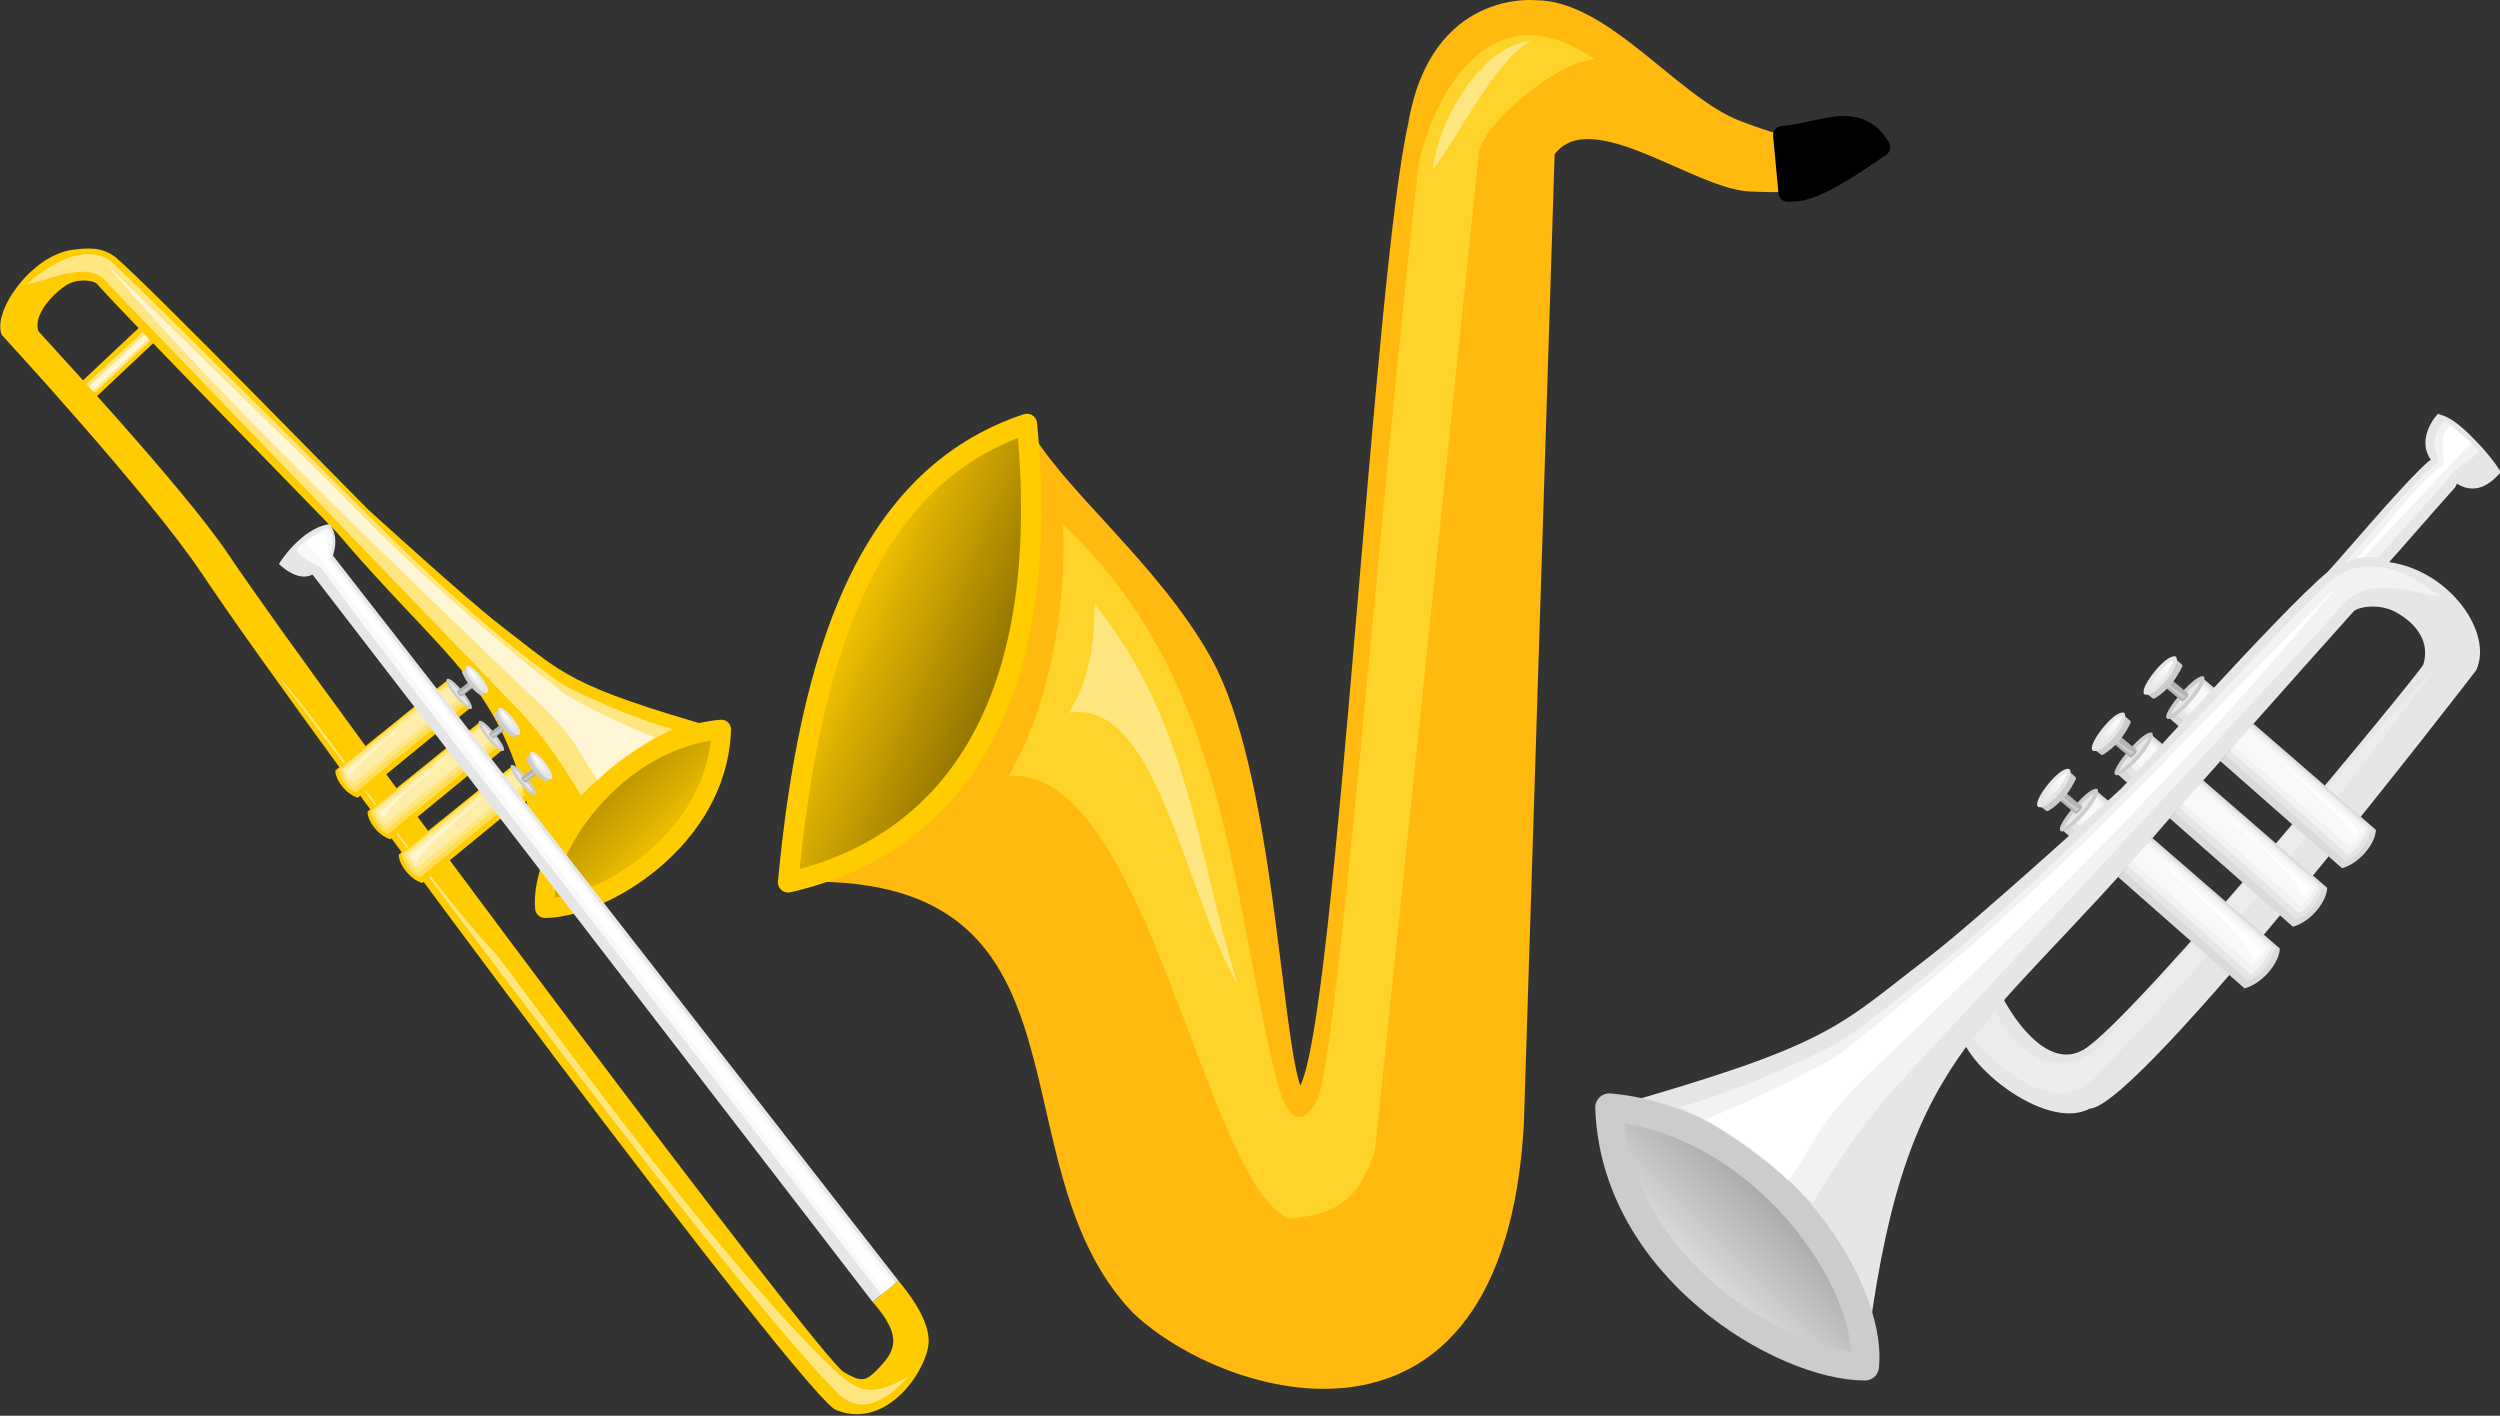 <?xml version="1.0" encoding="UTF-8" standalone="no"?>
<svg
   xmlns:svg="http://www.w3.org/2000/svg"
   xmlns="http://www.w3.org/2000/svg"
   xmlns:xlink="http://www.w3.org/1999/xlink"
   xmlns:sodipodi="http://sodipodi.sourceforge.net/DTD/sodipodi-0.dtd"
   xmlns:inkscape="http://www.inkscape.org/namespaces/inkscape"
   sodipodi:docname="Horns.svg"
   inkscape:version="1.1-dev (48d18c81, 2020-07-08)"
   id="svg6"
   version="1.1"
   viewBox="0 0 245.312 138.917"
   height="138.917mm"
   width="245.312mm">
  <rect x="0" y="0" width="245.312" height="138.917" fill="#333333" stroke="none"/>
  <defs
     id="defs2">
    <linearGradient
       id="linearGradient865"
       inkscape:collect="always">
      <stop
         id="stop861"
         offset="0"
         style="stop-color:#ffcc00;stop-opacity:1" />
      <stop
         id="stop863"
         offset="1"
         style="stop-color:#806600;stop-opacity:1" />
    </linearGradient>
    <linearGradient
       gradientUnits="userSpaceOnUse"
       y2="91.281"
       x2="119.352"
       y1="83.344"
       x1="99.92"
       id="linearGradient867"
       xlink:href="#linearGradient865"
       inkscape:collect="always" />
    <linearGradient
       gradientTransform="matrix(-1.087,0,0,1.24,252.107,-46.351)"
       gradientUnits="userSpaceOnUse"
       y2="87.595"
       x2="92.853"
       y1="87.595"
       x1="72.739"
       id="linearGradient917"
       xlink:href="#linearGradient915"
       inkscape:collect="always" />
    <linearGradient
       id="linearGradient915"
       inkscape:collect="always">
      <stop
         id="stop911"
         offset="0"
         style="stop-color:#ffcc00;stop-opacity:1" />
      <stop
         id="stop913"
         offset="1"
         style="stop-color:#aa8800;stop-opacity:1" />
    </linearGradient>
    <linearGradient
       gradientTransform="matrix(-0.869,-0.03,-0.041,1.175,278.895,-7.33)"
       gradientUnits="userSpaceOnUse"
       y2="66.556"
       x2="155.067"
       y1="67.69"
       x1="149.988"
       id="linearGradient1025"
       xlink:href="#linearGradient1023"
       inkscape:collect="always" />
    <linearGradient
       id="linearGradient1023"
       inkscape:collect="always">
      <stop
         id="stop1019"
         offset="0"
         style="stop-color:#e6e6e6;stop-opacity:1;" />
      <stop
         id="stop1021"
         offset="1"
         style="stop-color:#ffffff;stop-opacity:1" />
    </linearGradient>
    <linearGradient
       y2="66.556"
       x2="155.067"
       y1="67.69"
       x1="149.988"
       gradientTransform="matrix(-0.869,-0.03,-0.041,1.175,269.254,-8.859)"
       gradientUnits="userSpaceOnUse"
       id="linearGradient1061"
       xlink:href="#linearGradient1023"
       inkscape:collect="always" />
    <linearGradient
       y2="66.556"
       x2="155.067"
       y1="67.69"
       x1="149.988"
       gradientTransform="matrix(-0.869,-0.03,-0.041,1.175,259.871,-10.118)"
       gradientUnits="userSpaceOnUse"
       id="linearGradient1081"
       xlink:href="#linearGradient1023"
       inkscape:collect="always" />
    <linearGradient
       inkscape:collect="always"
       id="linearGradient915-0">
      <stop
         style="stop-color:#ececec;stop-opacity:1"
         offset="0"
         id="stop911-8" />
      <stop
         style="stop-color:#999999;stop-opacity:1"
         offset="1"
         id="stop913-4" />
    </linearGradient>
    <linearGradient
       inkscape:collect="always"
       xlink:href="#linearGradient915-0"
       id="linearGradient917-0"
       x1="72.739"
       y1="87.595"
       x2="92.853"
       y2="87.595"
       gradientUnits="userSpaceOnUse"
       gradientTransform="matrix(1.087,0,0,1.24,-4.597,-30.854)" />
    <linearGradient
       inkscape:collect="always"
       xlink:href="#linearGradient1023"
       id="linearGradient1025-4"
       x1="149.988"
       y1="67.69"
       x2="155.067"
       y2="66.556"
       gradientUnits="userSpaceOnUse"
       gradientTransform="matrix(0.87,0,0,1.176,19.764,-12.917)" />
    <linearGradient
       inkscape:collect="always"
       xlink:href="#linearGradient1023"
       id="linearGradient1061-6"
       gradientUnits="userSpaceOnUse"
       gradientTransform="matrix(0.87,0,0,1.176,29.453,-13.05)"
       x1="149.988"
       y1="67.69"
       x2="155.067"
       y2="66.556" />
    <linearGradient
       inkscape:collect="always"
       xlink:href="#linearGradient1023"
       id="linearGradient1081-4"
       gradientUnits="userSpaceOnUse"
       gradientTransform="matrix(0.87,0,0,1.176,38.874,-13.451)"
       x1="149.988"
       y1="67.69"
       x2="155.067"
       y2="66.556" />
  </defs>
  <sodipodi:namedview
     inkscape:window-maximized="0"
     inkscape:window-y="23"
     inkscape:window-x="144"
     inkscape:window-height="786"
     inkscape:window-width="1252"
     showgrid="false"
     inkscape:current-layer="layer1"
     inkscape:document-units="mm"
     inkscape:cy="238.396"
     inkscape:cx="440.42651"
     inkscape:zoom="0.49497475"
     inkscape:pageshadow="2"
     inkscape:pageopacity="0.0"
     borderopacity="1.0"
     bordercolor="#666666"
     pagecolor="#ffffff"
     id="base" />
  <g
     transform="translate(-17.163,-27.192)"
     id="layer1"
     inkscape:groupmode="layer"
     inkscape:label="Layer 1">
    <g
       transform="matrix(0.562,-0.562,0.562,0.562,95.964,153.103)"
       id="g1132">
      <path
         style="fill:#dadada;fill-opacity:1;stroke:none;stroke-width:0.265px;stroke-linecap:butt;stroke-linejoin:miter;stroke-opacity:1"
         d="m 149.484,70.272 0.46,7.046 c 2.259,1.25 5.489,0.66 6.556,-0.42 l -0.614,-7.021 c -1.537,0.424 -2.916,1.321 -6.402,0.395 z"
         id="path992-3"
         sodipodi:nodetypes="ccccc" />
      <path
         sodipodi:nodetypes="ccccc"
         id="path994-8"
         d="m 150.447,70.506 c 0.424,6.588 0.105,-0.215 0.433,6.379 1.728,1.022 3.774,0.377 5.358,-0.461 -0.54,-6.772 -0.111,0.248 -0.639,-6.464 -1.906,0.7 -3.127,0.897 -5.152,0.547 z"
         style="fill:#e6e6e6;fill-opacity:1;stroke:none;stroke-width:0.265px;stroke-linecap:butt;stroke-linejoin:miter;stroke-opacity:1" />
      <path
         sodipodi:nodetypes="ccccc"
         id="path996-4"
         d="m 151.293,70.643 c 0.488,6.718 0.042,-0.789 0.396,5.938 1.295,0.467 2.939,0.105 4.254,-0.577 -0.817,-7.692 -0.097,0.822 -0.605,-5.966 -1.943,0.729 -2.754,0.64 -4.044,0.606 z"
         style="fill:#f2f2f2;stroke:none;stroke-width:0.265px;stroke-linecap:butt;stroke-linejoin:miter;stroke-opacity:1" />
      <path
         sodipodi:nodetypes="ccccc"
         id="path998-0"
         d="m 152.101,70.666 0.383,5.358 c 0.862,0.363 1.901,0.147 3.03,-0.365 l -0.52,-5.5 c -0.779,0.242 -1.414,0.541 -2.894,0.507 z"
         style="fill:#f9f9f9;stroke:none;stroke-width:0.265px;stroke-linecap:butt;stroke-linejoin:miter;stroke-opacity:1" />
      <path
         sodipodi:nodetypes="ccccc"
         id="path1043-0"
         d="m 159.172,70.138 0.46,7.046 c 2.259,1.25 5.489,0.66 6.556,-0.42 l -0.614,-7.021 c -1.537,0.424 -2.916,1.321 -6.402,0.395 z"
         style="fill:#dadada;fill-opacity:1;stroke:none;stroke-width:0.265px;stroke-linecap:butt;stroke-linejoin:miter;stroke-opacity:1" />
      <path
         style="fill:#e6e6e6;fill-opacity:1;stroke:none;stroke-width:0.265px;stroke-linecap:butt;stroke-linejoin:miter;stroke-opacity:1"
         d="m 160.135,70.373 c 0.424,6.588 0.105,-0.215 0.433,6.379 1.728,1.022 3.774,0.377 5.358,-0.461 -0.54,-6.772 -0.111,0.248 -0.639,-6.464 -1.906,0.7 -3.127,0.897 -5.152,0.547 z"
         id="path1045-9"
         sodipodi:nodetypes="ccccc" />
      <path
         style="fill:#f2f2f2;stroke:none;stroke-width:0.265px;stroke-linecap:butt;stroke-linejoin:miter;stroke-opacity:1"
         d="m 160.982,70.509 c 0.488,6.718 0.042,-0.789 0.396,5.938 1.295,0.467 2.939,0.105 4.254,-0.577 -0.817,-7.692 -0.097,0.822 -0.605,-5.966 -1.943,0.729 -2.754,0.64 -4.044,0.606 z"
         id="path1047-3"
         sodipodi:nodetypes="ccccc" />
      <path
         style="fill:#f9f9f9;stroke:none;stroke-width:0.265px;stroke-linecap:butt;stroke-linejoin:miter;stroke-opacity:1"
         d="m 161.789,70.532 0.383,5.358 c 0.862,0.363 1.901,0.147 3.03,-0.365 l -0.52,-5.5 c -0.779,0.242 -1.414,0.541 -2.894,0.507 z"
         id="path1049-7"
         sodipodi:nodetypes="ccccc" />
      <path
         style="fill:#dadada;fill-opacity:1;stroke:none;stroke-width:0.265px;stroke-linecap:butt;stroke-linejoin:miter;stroke-opacity:1"
         d="m 168.593,69.738 0.46,7.046 c 2.259,1.25 5.489,0.66 6.556,-0.42 l -0.614,-7.021 c -1.537,0.424 -2.916,1.321 -6.402,0.395 z"
         id="path1063-5"
         sodipodi:nodetypes="ccccc" />
      <path
         sodipodi:nodetypes="ccccc"
         id="path1065-7"
         d="m 169.556,69.972 c 0.424,6.588 0.105,-0.215 0.433,6.379 1.728,1.022 3.774,0.377 5.358,-0.461 -0.54,-6.772 -0.111,0.248 -0.639,-6.464 -1.906,0.7 -3.127,0.897 -5.152,0.547 z"
         style="fill:#e6e6e6;fill-opacity:1;stroke:none;stroke-width:0.265px;stroke-linecap:butt;stroke-linejoin:miter;stroke-opacity:1" />
      <path
         sodipodi:nodetypes="ccccc"
         id="path1067-2"
         d="m 170.403,70.108 c 0.488,6.718 0.042,-0.789 0.396,5.938 1.295,0.467 2.939,0.105 4.254,-0.577 -0.817,-7.692 -0.097,0.822 -0.605,-5.966 -1.943,0.729 -2.754,0.64 -4.044,0.606 z"
         style="fill:#f2f2f2;stroke:none;stroke-width:0.265px;stroke-linecap:butt;stroke-linejoin:miter;stroke-opacity:1" />
      <path
         sodipodi:nodetypes="ccccc"
         id="path1069-9"
         d="m 171.211,70.132 0.383,5.358 c 0.862,0.363 1.901,0.147 3.03,-0.365 l -0.52,-5.5 c -0.779,0.242 -1.414,0.541 -2.894,0.507 z"
         style="fill:#f9f9f9;stroke:none;stroke-width:0.265px;stroke-linecap:butt;stroke-linejoin:miter;stroke-opacity:1" />
      <path
         style="fill:#e6e6e6;stroke:none;stroke-width:0.291px;stroke-linecap:butt;stroke-linejoin:miter;stroke-opacity:1"
         d="m 85.727,55.049 c 25.078,13.977 26.914,12.874 40.792,14.73 7.625,1.02 31.713,2.118 31.713,2.118 1.336,0.054 29.28,-1.567 36.785,-0.907 1.05,0.092 14.247,-1.136 18.651,-0.831 0.118,0.008 0.313,0.129 0.33,0.028 0.568,-3.23 4.687,-3.448 4.683,-3.313 -0.015,0.436 0.881,0.766 0.89,4.835 0.009,3.866 -0.566,5.709 -0.566,5.709 -1.004,0.025 -4.099,0.305 -4.826,-2.823 -0.552,0.16 -0.46,0.155 -0.552,0.16 -3.429,0.176 -11.152,0.724 -12.214,0.762 4.512,6.004 2.965,15.285 -1.851,17.041 0,0 -67.485,8.844 -72.006,4.525 -5.967,-1.772 -7.497,-16.032 -3.901,-18.849 2.764,-2.165 9.24,-1.161 6.86,-0.481 -0.499,0.143 -4.627,11.942 1.593,13.632 6.91,1.877 62.622,-3.56 63.334,-3.94 3.095,-1.65 2.768,-5.036 2.153,-7.074 -0.643,-2.131 -2.81,-3.694 -3.6,-3.652 -9.845,0.531 -33.801,1.963 -35.049,2.063 -35.69,2.858 -42.203,-3.521 -73.514,21.183 z"
         id="path919-7"
         sodipodi:nodetypes="csssssssccscccssssssscc" />
      <path
         style="fill:url(#linearGradient917-0);fill-opacity:1;stroke:#cccccc;stroke-width:3.483;stroke-linecap:round;stroke-linejoin:round;stroke-miterlimit:4;stroke-dasharray:none;stroke-opacity:1"
         d="m 85.727,55.049 c 12.334,14.775 7.671,38.395 -0.293,44.914 -7.209,-7.23 -13.185,-30.531 0.293,-44.914 z"
         id="path909-5"
         sodipodi:nodetypes="ccc" />
      <path
         style="fill:#ececec;stroke:none;stroke-width:0.265px;stroke-linecap:butt;stroke-linejoin:miter;stroke-opacity:1"
         d="m 123.361,80.847 4.477,-0.535 c -0.851,2.308 -0.964,4.254 -0.764,5.932 0.553,4.618 3.815,6.247 6.881,6.184 18.56,-0.386 59.64,-4.499 62.5,-3.417 -1.682,-0.495 -30.882,5.368 -66.027,5.82 -6.145,0.079 -7.353,-8.207 -7.068,-13.984 z"
         id="path921-6"
         sodipodi:nodetypes="ccsscsc" />
      <path
         sodipodi:nodetypes="ccc"
         id="path1051-5"
         d="m 159.172,70.138 c 0.576,0.782 5.713,0.535 6.402,-0.395 -0.858,-0.711 -5.916,-0.227 -6.402,0.395 z"
         style="fill:#e6e6e6;stroke:#cccccc;stroke-width:0.465;stroke-linecap:round;stroke-linejoin:round;stroke-miterlimit:4;stroke-dasharray:none;stroke-opacity:1" />
      <path
         style="fill:#e6e6e6;stroke:#cccccc;stroke-width:0.465;stroke-linecap:round;stroke-linejoin:round;stroke-miterlimit:4;stroke-dasharray:none;stroke-opacity:1"
         d="m 168.593,69.738 c 0.576,0.782 5.713,0.535 6.402,-0.395 -0.858,-0.711 -5.916,-0.227 -6.402,0.395 z"
         id="path1071-3"
         sodipodi:nodetypes="ccc" />
      <path
         style="fill:#f2f2f2;stroke:none;stroke-width:0.265px;stroke-linecap:butt;stroke-linejoin:miter;stroke-opacity:1"
         d="m 91.89,61.135 c 5.706,3.385 17.608,7.98 20.58,8.472 15.182,2.5 30.764,3.01 46.414,3.014 11.799,0.003 24.533,-0.909 36.267,-0.56 7.383,1.293 7.656,10.857 7.656,10.857 -2.872,-4.154 -4.855,-8.611 -10.424,-7.617 l -79.646,2.94 c -5.88,0.292 -11.76,1.376 -17.64,2.927 0.102,-6.627 -1.041,-14.161 -3.207,-20.032 z"
         id="path923-0"
         sodipodi:nodetypes="ccscccccc" />
      <path
         sodipodi:nodetypes="ccccc"
         id="path1053-4"
         d="m 161.454,66.636 0.299,3.39 c 0.427,0.119 0.842,0.151 1.216,-0.1 l -0.299,-3.45 z"
         style="fill:#b3b3b3;stroke:none;stroke-width:0.316px;stroke-linecap:butt;stroke-linejoin:miter;stroke-opacity:1" />
      <path
         style="fill:#b3b3b3;stroke:none;stroke-width:0.316px;stroke-linecap:butt;stroke-linejoin:miter;stroke-opacity:1"
         d="m 170.875,66.235 0.299,3.39 c 0.427,0.119 0.842,0.151 1.216,-0.1 l -0.299,-3.45 z"
         id="path1073-8"
         sodipodi:nodetypes="ccccc" />
      <path
         style="fill:#ffffff;stroke:none;stroke-width:0.265px;stroke-linecap:butt;stroke-linejoin:miter;stroke-opacity:1"
         d="m 93.093,64.476 c 5.645,2.462 15.89,5.946 17.971,6.068 18.344,2.136 35.209,3.234 54.657,2.774 l 29.383,-0.264 c -29.602,2.726 -55.773,2.335 -84.104,1.713 -8.943,-0.111 -10.696,1.513 -16.036,2.272 0.043,-4.261 -0.788,-8.426 -1.871,-12.562 z"
         id="path925-5"
         sodipodi:nodetypes="ccccccc" />
      <path
         style="fill:#f2f2f2;stroke:none;stroke-width:0.265px;stroke-linecap:butt;stroke-linejoin:miter;stroke-opacity:1"
         d="m 197.395,71.693 c 1.108,0.303 2.652,1.289 3.408,2.472 4.589,-0.387 9.275,-0.389 13.836,-0.888 1.438,-0.158 2.864,0.638 4.271,0.354 0.205,-1.47 -0.08,-3.942 -0.2,-5.412 0,0 -2.554,-1.042 -4.209,2.873 -3.805,-0.643 -11.403,0.401 -17.105,0.601 z"
         id="path927"
         sodipodi:nodetypes="ccscccc" />
      <path
         style="fill:#ffffff;stroke:none;stroke-width:0.265px;stroke-linecap:butt;stroke-linejoin:miter;stroke-opacity:1"
         d="m 198.965,72.361 c 5.224,-0.179 11.396,-1.317 15.635,-0.601 1.305,-1.127 2.322,-3.219 4.109,-2.74 l 0.301,3.241 -19.411,0.586 z"
         id="path929"
         sodipodi:nodetypes="cccccc" />
      <path
         sodipodi:nodetypes="ccccc"
         id="path933-5"
         d="m 150.254,79.326 1.325,20.787 c 2.259,1.25 5.489,0.66 6.556,-0.42 l -1.48,-20.762 z"
         style="fill:#dadada;fill-opacity:1;stroke:none;stroke-width:0.265px;stroke-linecap:butt;stroke-linejoin:miter;stroke-opacity:1" />
      <path
         style="fill:#e6e6e6;fill-opacity:1;stroke:none;stroke-width:0.265px;stroke-linecap:butt;stroke-linejoin:miter;stroke-opacity:1"
         d="m 151.246,79.264 c 0.424,6.588 0.941,13.822 1.268,20.416 1.728,1.022 3.774,0.377 5.358,-0.461 -0.54,-6.772 -0.93,-13.555 -1.458,-20.267 z"
         id="path935-5"
         sodipodi:nodetypes="ccccc" />
      <path
         style="fill:#f2f2f2;stroke:none;stroke-width:0.265px;stroke-linecap:butt;stroke-linejoin:miter;stroke-opacity:1"
         d="m 152.084,79.208 0.864,13.01 0.376,7.157 c 1.295,0.467 2.939,0.105 4.254,-0.577 -0.51,-8.826 -0.908,-13.023 -1.416,-19.811 z"
         id="path937-4"
         sodipodi:nodetypes="cccccc" />
      <path
         style="fill:#f9f9f9;stroke:none;stroke-width:0.265px;stroke-linecap:butt;stroke-linejoin:miter;stroke-opacity:1"
         d="m 152.85,79.156 1.308,19.665 c 0.862,0.363 1.901,0.147 3.03,-0.365 l -1.427,-19.449 z"
         id="path939-2"
         sodipodi:nodetypes="ccccc" />
      <path
         style="fill:#dadada;fill-opacity:1;stroke:none;stroke-width:0.258px;stroke-linecap:butt;stroke-linejoin:miter;stroke-opacity:1"
         d="m 159.892,78.709 1.29,20.239 c 2.199,1.217 5.344,0.642 6.384,-0.409 L 166.125,78.325 Z"
         id="path954-1"
         sodipodi:nodetypes="ccccc" />
      <path
         sodipodi:nodetypes="ccccc"
         id="path956-9"
         d="m 160.858,78.649 c 0.412,6.414 0.916,13.458 1.235,19.877 1.682,0.995 3.674,0.367 5.217,-0.449 -0.526,-6.593 -0.905,-13.198 -1.42,-19.733 z"
         style="fill:#e6e6e6;fill-opacity:1;stroke:none;stroke-width:0.258px;stroke-linecap:butt;stroke-linejoin:miter;stroke-opacity:1" />
      <path
         sodipodi:nodetypes="cccccc"
         id="path958-2"
         d="m 161.674,78.595 0.841,12.667 0.366,6.968 c 1.261,0.455 2.861,0.102 4.141,-0.562 -0.497,-8.594 -0.884,-12.68 -1.379,-19.289 z"
         style="fill:#f2f2f2;stroke:none;stroke-width:0.258px;stroke-linecap:butt;stroke-linejoin:miter;stroke-opacity:1" />
      <path
         sodipodi:nodetypes="ccccc"
         id="path960-4"
         d="m 162.42,78.544 1.273,19.147 c 0.84,0.353 1.851,0.144 2.95,-0.355 l -1.39,-18.936 z"
         style="fill:#f9f9f9;stroke:none;stroke-width:0.258px;stroke-linecap:butt;stroke-linejoin:miter;stroke-opacity:1" />
      <path
         sodipodi:nodetypes="ccccc"
         id="path964-5"
         d="m 169.302,78.138 1.275,19.99 c 2.172,1.202 5.278,0.634 6.305,-0.404 l -1.423,-19.966 z"
         style="fill:#dadada;fill-opacity:1;stroke:none;stroke-width:0.254px;stroke-linecap:butt;stroke-linejoin:miter;stroke-opacity:1" />
      <path
         style="fill:#e6e6e6;fill-opacity:1;stroke:none;stroke-width:0.254px;stroke-linecap:butt;stroke-linejoin:miter;stroke-opacity:1"
         d="m 170.257,78.079 c 0.407,6.335 0.905,13.292 1.22,19.633 1.662,0.983 3.629,0.362 5.153,-0.444 -0.52,-6.512 -0.894,-13.035 -1.402,-19.49 z"
         id="path966-8"
         sodipodi:nodetypes="ccccc" />
      <path
         style="fill:#f2f2f2;stroke:none;stroke-width:0.254px;stroke-linecap:butt;stroke-linejoin:miter;stroke-opacity:1"
         d="m 171.063,78.025 0.83,12.511 0.362,6.883 c 1.245,0.449 2.826,0.101 4.09,-0.555 -0.49,-8.488 -0.873,-12.524 -1.362,-19.051 z"
         id="path968-6"
         sodipodi:nodetypes="cccccc" />
      <path
         style="fill:#f9f9f9;stroke:none;stroke-width:0.254px;stroke-linecap:butt;stroke-linejoin:miter;stroke-opacity:1"
         d="m 171.799,77.975 1.257,18.911 c 0.829,0.349 1.828,0.142 2.914,-0.351 l -1.373,-18.703 z"
         id="path970-2"
         sodipodi:nodetypes="ccccc" />
      <path
         style="fill:#ffffff;stroke:none;stroke-width:0.265px;stroke-linecap:butt;stroke-linejoin:miter;stroke-opacity:1"
         d="m 154.892,98.464 c 0.803,0.11 1.386,0.032 1.748,-0.236 l -1.299,-18.568 c -0.15,6.268 1.11,15.589 -0.449,18.804 z"
         id="path986-5"
         sodipodi:nodetypes="cccc" />
      <path
         sodipodi:nodetypes="cccc"
         id="path988-1"
         d="m 164.672,97.189 c 0.803,0.11 1.032,0.079 1.394,-0.189 l -1.063,-16.088 c -0.15,6.268 1.228,13.062 -0.331,16.277 z"
         style="fill:#ffffff;stroke:none;stroke-width:0.265px;stroke-linecap:butt;stroke-linejoin:miter;stroke-opacity:1" />
      <path
         style="fill:#ffffff;stroke:none;stroke-width:0.265px;stroke-linecap:butt;stroke-linejoin:miter;stroke-opacity:1"
         d="m 174.475,96.433 c 0.945,-0.283 0.583,-0.016 0.945,-0.283 l -0.78,-12.308 c -0.15,6.268 0.567,9.211 -0.165,12.591 z"
         id="path990-3"
         sodipodi:nodetypes="cccc" />
      <path
         style="fill:#e6e6e6;stroke:#cccccc;stroke-width:0.465;stroke-linecap:round;stroke-linejoin:round;stroke-miterlimit:4;stroke-dasharray:none;stroke-opacity:1"
         d="m 149.484,70.272 c 0.576,0.782 5.713,0.535 6.402,-0.395 -0.858,-0.711 -5.916,-0.227 -6.402,0.395 z"
         id="path1015-9"
         sodipodi:nodetypes="ccc" />
      <path
         style="fill:#b3b3b3;stroke:none;stroke-width:0.316px;stroke-linecap:butt;stroke-linejoin:miter;stroke-opacity:1"
         d="m 151.766,66.769 0.299,3.39 c 0.427,0.119 0.842,0.151 1.216,-0.1 l -0.299,-3.45 z"
         id="path1029-7"
         sodipodi:nodetypes="ccccc" />
      <path
         style="fill:#cccccc;stroke:none;stroke-width:0.287px;stroke-linecap:butt;stroke-linejoin:miter;stroke-opacity:1"
         d="m 149.628,66.182 0.127,1.09 c 0.033,0.203 0.267,0.233 0.267,0.233 1.773,0.392 3.342,0.194 5.06,-0.377 0.214,-0.063 0.183,-0.325 0.183,-0.325 l -0.071,-1.085 c -1.574,0.907 -3.482,0.92 -5.567,0.464 z"
         id="path1027-3"
         sodipodi:nodetypes="cccccccc" />
      <path
         sodipodi:nodetypes="ccc"
         id="path1017-7"
         d="m 149.628,66.182 c 0.501,0.92 4.968,0.629 5.567,-0.464 -0.746,-0.836 -5.144,-0.267 -5.567,0.464 z"
         style="fill:url(#linearGradient1025-4);fill-opacity:1;stroke:#e6e6e6;stroke-width:0.47;stroke-linecap:round;stroke-linejoin:round;stroke-miterlimit:4;stroke-dasharray:none;stroke-opacity:1" />
      <path
         style="fill:#cccccc;stroke:none;stroke-width:0.316px;stroke-linecap:butt;stroke-linejoin:miter;stroke-opacity:1"
         d="m 152.125,67.188 0.218,2.755 c 0.181,0.024 0.376,0.122 0.522,-0.028 -0.155,-0.313 -0.39,-1.223 -0.451,-2.735 z"
         id="path1031-5"
         sodipodi:nodetypes="ccccc" />
      <path
         sodipodi:nodetypes="cccccccc"
         id="path1055-0"
         d="m 159.316,66.049 0.127,1.09 c 0.033,0.203 0.267,0.233 0.267,0.233 1.773,0.392 3.342,0.194 5.06,-0.377 0.214,-0.063 0.183,-0.325 0.183,-0.325 l -0.071,-1.085 c -1.574,0.907 -3.482,0.92 -5.567,0.464 z"
         style="fill:#cccccc;stroke:none;stroke-width:0.287px;stroke-linecap:butt;stroke-linejoin:miter;stroke-opacity:1" />
      <path
         style="fill:url(#linearGradient1061-6);fill-opacity:1;stroke:#e6e6e6;stroke-width:0.47;stroke-linecap:round;stroke-linejoin:round;stroke-miterlimit:4;stroke-dasharray:none;stroke-opacity:1"
         d="m 159.316,66.049 c 0.501,0.92 4.968,0.629 5.567,-0.464 -0.746,-0.836 -5.144,-0.267 -5.567,0.464 z"
         id="path1057-2"
         sodipodi:nodetypes="ccc" />
      <path
         sodipodi:nodetypes="ccccc"
         id="path1059-1"
         d="m 161.813,67.054 0.218,2.755 c 0.181,0.024 0.376,0.122 0.522,-0.028 -0.155,-0.313 -0.39,-1.223 -0.451,-2.735 z"
         style="fill:#cccccc;stroke:none;stroke-width:0.316px;stroke-linecap:butt;stroke-linejoin:miter;stroke-opacity:1" />
      <path
         style="fill:#cccccc;stroke:none;stroke-width:0.287px;stroke-linecap:butt;stroke-linejoin:miter;stroke-opacity:1"
         d="m 168.738,65.648 0.127,1.09 c 0.033,0.203 0.267,0.233 0.267,0.233 1.773,0.392 3.342,0.194 5.06,-0.377 0.214,-0.063 0.183,-0.325 0.183,-0.325 l -0.071,-1.085 c -1.574,0.907 -3.482,0.92 -5.567,0.464 z"
         id="path1075-8"
         sodipodi:nodetypes="cccccccc" />
      <path
         sodipodi:nodetypes="ccc"
         id="path1077-7"
         d="m 168.738,65.648 c 0.501,0.92 4.968,0.629 5.567,-0.464 -0.746,-0.836 -5.144,-0.267 -5.567,0.464 z"
         style="fill:url(#linearGradient1081-4);fill-opacity:1;stroke:#e6e6e6;stroke-width:0.47;stroke-linecap:round;stroke-linejoin:round;stroke-miterlimit:4;stroke-dasharray:none;stroke-opacity:1" />
      <path
         style="fill:#cccccc;stroke:none;stroke-width:0.316px;stroke-linecap:butt;stroke-linejoin:miter;stroke-opacity:1"
         d="m 171.234,66.653 0.218,2.755 c 0.181,0.024 0.376,0.122 0.522,-0.028 -0.155,-0.313 -0.39,-1.223 -0.451,-2.735 z"
         id="path1079-1"
         sodipodi:nodetypes="ccccc" />
    </g>
    <g
       id="g1338"
       transform="matrix(0.388,0.388,-0.388,0.388,40.516,20.651)">
      <path
         style="fill:#ffcc00;fill-opacity:1;stroke:none;stroke-width:0.284px;stroke-linecap:butt;stroke-linejoin:miter;stroke-opacity:1"
         d="m 37.355,62.028 -0.435,14.231 3.766,0.142 0.435,-14.373 z"
         id="path1277" />
      <path
         style="fill:#ffe680;stroke:none;stroke-width:0.302px;stroke-linecap:butt;stroke-linejoin:miter;stroke-opacity:1"
         d="M 38.377,62.094 37.812,76.226 39.981,76.319 40.433,62.131 Z"
         id="path1281"
         sodipodi:nodetypes="ccccc" />
      <path
         style="fill:#fff6d5;stroke:none;stroke-width:0.302px;stroke-linecap:butt;stroke-linejoin:miter;stroke-opacity:1"
         d="m 38.959,62.127 -0.521,14.132 1.042,0.033 0.499,-14.182 z"
         id="path1283" />
      <path
         style="fill:#ffcc00;fill-opacity:1;stroke:none;stroke-width:0.265px;stroke-linecap:butt;stroke-linejoin:miter;stroke-opacity:1"
         d="m 146.352,71.281 -0.706,7.026 c -2.301,1.171 -5.509,0.468 -6.538,-0.649 l 0.859,-6.995 c 1.521,0.478 2.868,1.422 6.384,0.618 z"
         id="path992"
         sodipodi:nodetypes="ccccc" />
      <path
         sodipodi:nodetypes="ccccc"
         id="path994"
         d="m 145.381,71.482 c -0.653,6.569 -0.098,-0.219 -0.655,6.36 -1.763,0.961 -3.785,0.245 -5.339,-0.648 0.776,-6.749 0.102,0.252 0.864,-6.437 1.881,0.766 3.094,1.005 5.129,0.726 z"
         style="fill:#ffdd55;fill-opacity:1;stroke:none;stroke-width:0.265px;stroke-linecap:butt;stroke-linejoin:miter;stroke-opacity:1" />
      <path
         sodipodi:nodetypes="ccccc"
         id="path996"
         d="m 144.531,71.588 c -0.722,6.697 -0.015,-0.79 -0.603,5.92 -1.31,0.422 -2.94,0.002 -4.231,-0.725 1.085,-7.659 0.068,0.825 0.813,-5.941 1.917,0.796 2.73,0.736 4.02,0.746 z"
         style="fill:#ffe680;stroke:none;stroke-width:0.265px;stroke-linecap:butt;stroke-linejoin:miter;stroke-opacity:1" />
      <path
         sodipodi:nodetypes="ccccc"
         id="path998"
         d="m 143.723,71.584 -0.57,5.341 c -0.875,0.333 -1.905,0.081 -3.016,-0.47 l 0.711,-5.479 c 0.77,0.269 1.395,0.59 2.874,0.608 z"
         style="fill:#ffeeaa;stroke:none;stroke-width:0.265px;stroke-linecap:butt;stroke-linejoin:miter;stroke-opacity:1" />
      <path
         sodipodi:nodetypes="ccccc"
         id="path1043"
         d="m 136.711,69.752 -0.706,7.026 c -2.301,1.171 -5.509,0.468 -6.538,-0.649 l 0.859,-6.995 c 1.521,0.478 2.868,1.422 6.384,0.618 z"
         style="fill:#ffcc00;fill-opacity:1;stroke:none;stroke-width:0.265px;stroke-linecap:butt;stroke-linejoin:miter;stroke-opacity:1" />
      <path
         style="fill:#ffdd55;fill-opacity:1;stroke:none;stroke-width:0.265px;stroke-linecap:butt;stroke-linejoin:miter;stroke-opacity:1"
         d="m 135.74,69.952 c -0.653,6.569 -0.098,-0.219 -0.655,6.36 -1.763,0.961 -3.785,0.245 -5.339,-0.648 0.776,-6.749 0.102,0.252 0.864,-6.437 1.881,0.766 3.094,1.005 5.129,0.726 z"
         id="path1045"
         sodipodi:nodetypes="ccccc" />
      <path
         style="fill:#ffe680;stroke:none;stroke-width:0.265px;stroke-linecap:butt;stroke-linejoin:miter;stroke-opacity:1"
         d="m 134.89,70.059 c -0.722,6.697 -0.015,-0.79 -0.603,5.92 -1.31,0.422 -2.94,0.002 -4.231,-0.725 1.085,-7.659 0.068,0.825 0.813,-5.941 1.917,0.796 2.73,0.736 4.02,0.746 z"
         id="path1047"
         sodipodi:nodetypes="ccccc" />
      <path
         style="fill:#ffeeaa;stroke:none;stroke-width:0.265px;stroke-linecap:butt;stroke-linejoin:miter;stroke-opacity:1"
         d="m 134.082,70.054 -0.57,5.341 c -0.875,0.333 -1.905,0.081 -3.016,-0.47 l 0.711,-5.479 c 0.77,0.269 1.395,0.59 2.874,0.608 z"
         id="path1049"
         sodipodi:nodetypes="ccccc" />
      <path
         style="fill:#ffcc00;fill-opacity:1;stroke:none;stroke-width:0.265px;stroke-linecap:butt;stroke-linejoin:miter;stroke-opacity:1"
         d="m 127.328,68.493 -0.706,7.026 c -2.301,1.171 -5.509,0.468 -6.538,-0.649 l 0.859,-6.995 c 1.521,0.478 2.868,1.422 6.384,0.618 z"
         id="path1063"
         sodipodi:nodetypes="ccccc" />
      <path
         sodipodi:nodetypes="ccccc"
         id="path1065"
         d="m 126.357,68.694 c -0.653,6.569 -0.098,-0.219 -0.655,6.36 -1.763,0.961 -3.785,0.245 -5.339,-0.648 0.776,-6.749 0.102,0.252 0.864,-6.437 1.881,0.766 3.094,1.005 5.129,0.726 z"
         style="fill:#ffdd55;fill-opacity:1;stroke:none;stroke-width:0.265px;stroke-linecap:butt;stroke-linejoin:miter;stroke-opacity:1" />
      <path
         sodipodi:nodetypes="ccccc"
         id="path1067"
         d="m 125.507,68.801 c -0.722,6.697 -0.015,-0.79 -0.603,5.92 -1.31,0.422 -2.94,0.002 -4.231,-0.725 1.085,-7.659 0.068,0.825 0.813,-5.941 1.917,0.796 2.73,0.736 4.02,0.746 z"
         style="fill:#ffe680;stroke:none;stroke-width:0.265px;stroke-linecap:butt;stroke-linejoin:miter;stroke-opacity:1" />
      <path
         sodipodi:nodetypes="ccccc"
         id="path1069"
         d="m 124.698,68.796 -0.57,5.341 c -0.875,0.333 -1.905,0.081 -3.016,-0.47 l 0.711,-5.479 c 0.77,0.269 1.395,0.59 2.874,0.608 z"
         style="fill:#ffeeaa;stroke:none;stroke-width:0.265px;stroke-linecap:butt;stroke-linejoin:miter;stroke-opacity:1" />
      <path
         style="fill:#ffcc00;stroke:none;stroke-width:0.291px;stroke-linecap:butt;stroke-linejoin:miter;stroke-opacity:1"
         d="m 161.783,39.552 c -25.078,13.977 -26.914,12.874 -40.792,14.73 -7.625,1.02 -31.713,2.118 -31.713,2.118 -1.336,0.054 -56.305,-0.623 -63.811,0.038 -3.056,0.396 -4.688,2.329 -6.397,4.526 -4.512,6.004 -2.297,18.064 1.851,19.686 0,0 39.051,1.59 55.492,4.878 34.511,6.902 183.02,28.428 186.082,25.503 9.18,-4.04 6.077,-17.297 2.767,-20.445 -3.051,-2.902 -8.906,-3.455 -11.38,-3.723 l -0.605,5.949 c 8.699,0.496 9.117,3.74 9.184,8.096 0.02,3.135 -0.76,3.557 -3.952,4.424 C 253.783,106.616 108.654,85.923 77.287,79.739 62.799,76.883 25.266,75.656 25.041,75.536 21.945,73.887 22.273,67.854 22.888,65.816 c 0.643,-2.131 2.81,-3.694 3.6,-3.652 9.845,0.531 60.826,1.018 62.075,1.118 35.69,2.858 42.203,-3.521 73.514,21.183 z"
         id="path919"
         sodipodi:nodetypes="csscccscscccsssssscc" />
      <path
         style="fill:url(#linearGradient917);fill-opacity:1;stroke:#ffcc00;stroke-width:3.483;stroke-linecap:round;stroke-linejoin:round;stroke-miterlimit:4;stroke-dasharray:none;stroke-opacity:1"
         d="m 161.783,39.552 c -12.334,14.775 -7.671,38.395 0.293,44.914 7.209,-7.23 13.185,-30.531 -0.293,-44.914 z"
         id="path909"
         sodipodi:nodetypes="ccc" />
      <path
         style="fill:#ffe680;stroke:none;stroke-width:0.265px;stroke-linecap:butt;stroke-linejoin:miter;stroke-opacity:1"
         d="m 267.258,97.736 c -2.014,7.342 -4.327,8.133 -9.507,8.482 -29.423,1.117 -93.51,-9.72 -96.194,-9.781 -18.559,-0.42 -59.64,-8.508 -62.5,-7.426 1.682,-0.495 125.988,19.318 161.133,19.769 6.145,0.079 7.353,-5.267 7.068,-11.044 z"
         id="path921"
         sodipodi:nodetypes="ccscsc" />
      <path
         sodipodi:nodetypes="ccc"
         id="path1051"
         d="m 136.711,69.752 c -0.603,0.762 -5.729,0.336 -6.384,-0.618 0.882,-0.681 5.92,-0.02 6.384,0.618 z"
         style="fill:#e6e6e6;stroke:#cccccc;stroke-width:0.465;stroke-linecap:round;stroke-linejoin:round;stroke-miterlimit:4;stroke-dasharray:none;stroke-opacity:1" />
      <path
         style="fill:#e6e6e6;stroke:#cccccc;stroke-width:0.465;stroke-linecap:round;stroke-linejoin:round;stroke-miterlimit:4;stroke-dasharray:none;stroke-opacity:1"
         d="m 127.328,68.493 c -0.603,0.762 -5.729,0.336 -6.384,-0.618 0.882,-0.681 5.92,-0.02 6.384,0.618 z"
         id="path1071"
         sodipodi:nodetypes="ccc" />
      <path
         style="fill:#ffe680;stroke:none;stroke-width:0.265px;stroke-linecap:butt;stroke-linejoin:miter;stroke-opacity:1"
         d="m 155.619,45.638 c -5.706,3.385 -17.608,7.98 -20.58,8.472 -15.182,2.5 -30.764,3.01 -46.414,3.014 -11.799,0.003 -51.558,0.036 -63.292,0.385 -7.383,1.293 -7.656,13.503 -7.656,13.503 2.872,-4.154 4.855,-11.257 10.424,-10.263 l 106.672,1.995 c 5.88,0.292 11.76,1.376 17.64,2.927 -0.102,-6.627 1.041,-14.161 3.207,-20.032 z"
         id="path923"
         sodipodi:nodetypes="ccscccccc" />
      <path
         sodipodi:nodetypes="ccccc"
         id="path1053"
         d="m 134.552,66.171 -0.417,3.377 c -0.431,0.104 -0.847,0.122 -1.212,-0.142 l 0.419,-3.437 z"
         style="fill:#b3b3b3;stroke:none;stroke-width:0.316px;stroke-linecap:butt;stroke-linejoin:miter;stroke-opacity:1" />
      <path
         style="fill:#b3b3b3;stroke:none;stroke-width:0.316px;stroke-linecap:butt;stroke-linejoin:miter;stroke-opacity:1"
         d="m 125.169,64.913 -0.417,3.377 c -0.431,0.104 -0.847,0.122 -1.212,-0.142 l 0.419,-3.437 z"
         id="path1073"
         sodipodi:nodetypes="ccccc" />
      <path
         style="fill:#fff6d5;stroke:none;stroke-width:0.265px;stroke-linecap:butt;stroke-linejoin:miter;stroke-opacity:1"
         d="m 154.416,48.979 c -5.645,2.462 -15.89,5.946 -17.971,6.068 -18.344,2.136 -35.209,3.234 -54.657,2.774 l -56.409,0.68 c 29.602,2.726 82.799,1.39 111.129,0.768 8.943,-0.111 10.696,1.513 16.036,2.272 -0.043,-4.261 0.788,-8.426 1.871,-12.562 z"
         id="path925"
         sodipodi:nodetypes="ccccccc" />
      <path
         sodipodi:nodetypes="ccccc"
         id="path933"
         d="m 145.414,76.071 -2.05,20.729 c -2.301,1.171 -5.509,0.468 -6.538,-0.649 l 2.203,-20.698 z"
         style="fill:#ffcc00;fill-opacity:1;stroke:none;stroke-width:0.265px;stroke-linecap:butt;stroke-linejoin:miter;stroke-opacity:1" />
      <path
         style="fill:#ffdd55;fill-opacity:1;stroke:none;stroke-width:0.265px;stroke-linecap:butt;stroke-linejoin:miter;stroke-opacity:1"
         d="m 144.424,75.975 c -0.653,6.569 -1.423,13.781 -1.98,20.359 -1.763,0.961 -3.785,0.245 -5.339,-0.648 0.776,-6.749 1.402,-13.514 2.165,-20.204 z"
         id="path935"
         sodipodi:nodetypes="ccccc" />
      <path
         style="fill:#ffe680;stroke:none;stroke-width:0.265px;stroke-linecap:butt;stroke-linejoin:miter;stroke-opacity:1"
         d="m 143.589,75.89 -1.317,12.972 -0.626,7.14 c -1.31,0.422 -2.94,0.002 -4.231,-0.725 0.818,-8.803 1.362,-12.983 2.107,-19.749 z"
         id="path937"
         sodipodi:nodetypes="cccccc" />
      <path
         style="fill:#ffeeaa;stroke:none;stroke-width:0.265px;stroke-linecap:butt;stroke-linejoin:miter;stroke-opacity:1"
         d="m 142.825,75.812 -1.993,19.608 c -0.875,0.333 -1.905,0.081 -3.016,-0.47 l 2.105,-19.387 z"
         id="path939"
         sodipodi:nodetypes="ccccc" />
      <path
         style="fill:#ffcc00;fill-opacity:1;stroke:none;stroke-width:0.258px;stroke-linecap:butt;stroke-linejoin:miter;stroke-opacity:1"
         d="m 135.803,75.119 -1.996,20.182 c -2.24,1.14 -5.363,0.455 -6.365,-0.632 l 2.145,-20.152 z"
         id="path954"
         sodipodi:nodetypes="ccccc" />
      <path
         sodipodi:nodetypes="ccccc"
         id="path956"
         d="m 134.84,75.025 c -0.636,6.396 -1.385,13.417 -1.928,19.822 -1.716,0.936 -3.685,0.238 -5.198,-0.631 0.756,-6.571 1.365,-13.158 2.108,-19.671 z"
         style="fill:#ffdd55;fill-opacity:1;stroke:none;stroke-width:0.258px;stroke-linecap:butt;stroke-linejoin:miter;stroke-opacity:1" />
      <path
         sodipodi:nodetypes="cccccc"
         id="path958"
         d="m 134.026,74.942 -1.282,12.63 -0.609,6.951 c -1.276,0.411 -2.863,0.002 -4.119,-0.706 0.796,-8.571 1.326,-12.641 2.051,-19.229 z"
         style="fill:#ffe680;stroke:none;stroke-width:0.258px;stroke-linecap:butt;stroke-linejoin:miter;stroke-opacity:1" />
      <path
         sodipodi:nodetypes="ccccc"
         id="path960"
         d="m 133.282,74.866 -1.941,19.091 c -0.852,0.324 -1.855,0.079 -2.936,-0.458 l 2.05,-18.876 z"
         style="fill:#ffeeaa;stroke:none;stroke-width:0.258px;stroke-linecap:butt;stroke-linejoin:miter;stroke-opacity:1" />
      <path
         sodipodi:nodetypes="ccccc"
         id="path964"
         d="M 126.418,74.22 124.447,94.154 c -2.213,1.126 -5.297,0.45 -6.287,-0.624 l 2.119,-19.904 z"
         style="fill:#ffcc00;fill-opacity:1;stroke:none;stroke-width:0.254px;stroke-linecap:butt;stroke-linejoin:miter;stroke-opacity:1" />
      <path
         style="fill:#ffdd55;fill-opacity:1;stroke:none;stroke-width:0.254px;stroke-linecap:butt;stroke-linejoin:miter;stroke-opacity:1"
         d="m 125.467,74.127 c -0.628,6.317 -1.368,13.252 -1.904,19.578 -1.695,0.924 -3.64,0.235 -5.134,-0.623 0.747,-6.49 1.349,-12.996 2.082,-19.429 z"
         id="path966"
         sodipodi:nodetypes="ccccc" />
      <path
         style="fill:#ffe680;stroke:none;stroke-width:0.254px;stroke-linecap:butt;stroke-linejoin:miter;stroke-opacity:1"
         d="m 124.663,74.046 -1.267,12.474 -0.602,6.866 c -1.26,0.406 -2.828,0.002 -4.069,-0.698 0.786,-8.465 1.309,-12.485 2.026,-18.992 z"
         id="path968"
         sodipodi:nodetypes="cccccc" />
      <path
         style="fill:#ffeeaa;stroke:none;stroke-width:0.254px;stroke-linecap:butt;stroke-linejoin:miter;stroke-opacity:1"
         d="m 123.929,73.97 -1.917,18.856 c -0.841,0.32 -1.832,0.078 -2.9,-0.452 l 2.025,-18.643 z"
         id="path970"
         sodipodi:nodetypes="ccccc" />
      <path
         style="fill:#fff6d5;stroke:none;stroke-width:0.265px;stroke-linecap:butt;stroke-linejoin:miter;stroke-opacity:1"
         d="m 140.111,95.037 c -0.807,0.082 -1.386,-0.017 -1.739,-0.297 l 1.947,-18.511 c -0.069,6.27 -1.653,15.541 -0.208,18.809 z"
         id="path986"
         sodipodi:nodetypes="cccc" />
      <path
         sodipodi:nodetypes="cccc"
         id="path988"
         d="m 130.381,93.42 c -0.807,0.082 -1.034,0.043 -1.386,-0.238 l 1.624,-16.041 c -0.069,6.27 -1.683,13.011 -0.238,16.278 z"
         style="fill:#fff6d5;stroke:none;stroke-width:0.265px;stroke-linecap:butt;stroke-linejoin:miter;stroke-opacity:1" />
      <path
         style="fill:#fff6d5;stroke:none;stroke-width:0.265px;stroke-linecap:butt;stroke-linejoin:miter;stroke-opacity:1"
         d="m 120.61,92.323 c -0.934,-0.316 -0.582,-0.036 -0.934,-0.316 l 1.209,-12.273 c -0.069,6.27 -0.888,9.185 -0.274,12.589 z"
         id="path990"
         sodipodi:nodetypes="cccc" />
      <path
         style="fill:#e6e6e6;stroke:#cccccc;stroke-width:0.465;stroke-linecap:round;stroke-linejoin:round;stroke-miterlimit:4;stroke-dasharray:none;stroke-opacity:1"
         d="m 146.352,71.281 c -0.603,0.762 -5.729,0.336 -6.384,-0.618 0.882,-0.681 5.92,-0.02 6.384,0.618 z"
         id="path1015"
         sodipodi:nodetypes="ccc" />
      <path
         style="fill:#b3b3b3;stroke:none;stroke-width:0.316px;stroke-linecap:butt;stroke-linejoin:miter;stroke-opacity:1"
         d="m 144.193,67.701 -0.417,3.377 c -0.431,0.104 -0.847,0.122 -1.212,-0.142 l 0.419,-3.437 z"
         id="path1029"
         sodipodi:nodetypes="ccccc" />
      <path
         style="fill:#cccccc;stroke:none;stroke-width:0.287px;stroke-linecap:butt;stroke-linejoin:miter;stroke-opacity:1"
         d="m 146.35,67.189 -0.165,1.085 c -0.04,0.202 -0.275,0.223 -0.275,0.223 -1.786,0.33 -3.347,0.077 -5.044,-0.553 -0.212,-0.071 -0.171,-0.331 -0.171,-0.331 l 0.108,-1.082 c 1.541,0.961 3.448,1.041 5.547,0.658 z"
         id="path1027"
         sodipodi:nodetypes="cccccccc" />
      <path
         sodipodi:nodetypes="ccc"
         id="path1017"
         d="m 146.35,67.189 c -0.532,0.902 -4.987,0.456 -5.547,-0.658 0.775,-0.809 5.15,-0.087 5.547,0.658 z"
         style="fill:url(#linearGradient1025);fill-opacity:1;stroke:#e6e6e6;stroke-width:0.47;stroke-linecap:round;stroke-linejoin:round;stroke-miterlimit:4;stroke-dasharray:none;stroke-opacity:1" />
      <path
         style="fill:#cccccc;stroke:none;stroke-width:0.316px;stroke-linecap:butt;stroke-linejoin:miter;stroke-opacity:1"
         d="m 143.82,68.107 -0.314,2.746 c -0.181,0.018 -0.38,0.108 -0.52,-0.046 0.166,-0.307 0.432,-1.208 0.546,-2.718 z"
         id="path1031"
         sodipodi:nodetypes="ccccc" />
      <path
         sodipodi:nodetypes="cccccccc"
         id="path1055"
         d="m 136.709,65.659 -0.165,1.085 c -0.04,0.202 -0.275,0.223 -0.275,0.223 -1.786,0.33 -3.347,0.077 -5.044,-0.553 -0.212,-0.071 -0.171,-0.331 -0.171,-0.331 l 0.108,-1.082 c 1.541,0.961 3.448,1.041 5.547,0.658 z"
         style="fill:#cccccc;stroke:none;stroke-width:0.287px;stroke-linecap:butt;stroke-linejoin:miter;stroke-opacity:1" />
      <path
         style="fill:url(#linearGradient1061);fill-opacity:1;stroke:#e6e6e6;stroke-width:0.47;stroke-linecap:round;stroke-linejoin:round;stroke-miterlimit:4;stroke-dasharray:none;stroke-opacity:1"
         d="m 136.709,65.659 c -0.532,0.902 -4.987,0.456 -5.547,-0.658 0.775,-0.809 5.15,-0.087 5.547,0.658 z"
         id="path1057"
         sodipodi:nodetypes="ccc" />
      <path
         sodipodi:nodetypes="ccccc"
         id="path1059"
         d="m 134.179,66.577 -0.314,2.746 c -0.181,0.018 -0.38,0.108 -0.52,-0.046 0.166,-0.307 0.432,-1.208 0.546,-2.718 z"
         style="fill:#cccccc;stroke:none;stroke-width:0.316px;stroke-linecap:butt;stroke-linejoin:miter;stroke-opacity:1" />
      <path
         style="fill:#cccccc;stroke:none;stroke-width:0.287px;stroke-linecap:butt;stroke-linejoin:miter;stroke-opacity:1"
         d="m 127.326,64.401 -0.165,1.085 c -0.04,0.202 -0.275,0.223 -0.275,0.223 -1.786,0.33 -3.347,0.077 -5.044,-0.553 -0.212,-0.071 -0.171,-0.331 -0.171,-0.331 l 0.108,-1.082 c 1.541,0.961 3.448,1.041 5.547,0.658 z"
         id="path1075"
         sodipodi:nodetypes="cccccccc" />
      <path
         sodipodi:nodetypes="ccc"
         id="path1077"
         d="m 127.326,64.401 c -0.532,0.902 -4.987,0.456 -5.547,-0.658 0.775,-0.809 5.15,-0.087 5.547,0.658 z"
         style="fill:url(#linearGradient1081);fill-opacity:1;stroke:#e6e6e6;stroke-width:0.47;stroke-linecap:round;stroke-linejoin:round;stroke-miterlimit:4;stroke-dasharray:none;stroke-opacity:1" />
      <path
         style="fill:#cccccc;stroke:none;stroke-width:0.316px;stroke-linecap:butt;stroke-linejoin:miter;stroke-opacity:1"
         d="m 124.796,65.319 -0.314,2.746 c -0.181,0.018 -0.38,0.108 -0.52,-0.046 0.166,-0.307 0.432,-1.208 0.546,-2.718 z"
         id="path1079"
         sodipodi:nodetypes="ccccc" />
      <path
         style="fill:#e6e6e6;stroke:none;stroke-width:0.265px;stroke-linecap:butt;stroke-linejoin:miter;stroke-opacity:1"
         d="M 253.882,86.862 90.7,66.677 c -1.264,-2.408 -2.78,-3.299 -4.398,-3.577 -2.435,3.098 -2.037,8.769 -1.384,11.469 0,0 4.74,0.028 5.572,-2.91 L 253.278,92.811 Z"
         id="path1271"
         sodipodi:nodetypes="ccccccc" />
      <path
         sodipodi:nodetypes="cccccccc"
         id="path1273"
         d="M 253.782,87.479 90.747,67.291 c -1.262,-1.502 -2.317,-3.533 -4.229,-3.38 -0.789,1.803 -1.442,4.835 -1.224,6.576 1.895,0.604 3.616,-0.359 5.396,-0.79 l 11.509,1.758 151.268,19.362 z"
         style="fill:#f9f9f9;stroke:none;stroke-width:0.265px;stroke-linecap:butt;stroke-linejoin:miter;stroke-opacity:1" />
      <path
         style="fill:#ffffff;stroke:none;stroke-width:0.265px;stroke-linecap:butt;stroke-linejoin:miter;stroke-opacity:1"
         d="M 253.715,88.147 90.77,67.834 c -1.343,-1.136 -2.59,-2.751 -4.104,-3.03 -0.336,1.113 -0.99,1.943 -0.816,3.509 l 167.683,21.736 z"
         id="path1275"
         sodipodi:nodetypes="cccccc" />
    </g>
    <g
       id="g875">
      <path
         style="fill:#ffb90f;fill-opacity:1;stroke:none;stroke-width:5;stroke-linecap:round;stroke-linejoin:round;stroke-miterlimit:4;stroke-dasharray:none;stroke-opacity:1"
         d="m 94.494,113.771 c 0.274,-17.838 7.916,-41.123 23.435,-44.979 0.881,16.29 0.947,39.019 -23.435,44.979 31.591,-1.597 19.608,27.421 33.849,42.252 8.992,8.569 36.33,16.829 38.344,-18.44 l 3.024,-95.25 c 3.549,-4.763 13.704,3.366 19.05,3.64 6.711,0.344 7.022,-0.649 7.022,-0.649 l -0.535,-3.388 c -4.071,-1.984 -3.081,-1.262 -7.305,-2.864 -6.168,-2.34 -13.004,-11.893 -20.123,-11.858 0,0 -10.249,-1.093 -12.473,12.095 -3.421,15.09 -7.067,87.624 -10.595,94.4 -1.909,-5.573 -2.713,-31.028 -8.698,-41.852 -5.247,-9.491 -14.857,-16.798 -18.127,-23.065"
         id="path825"
         sodipodi:nodetypes="ccccccsccscccsc" />
      <path
         style="fill:#ffd42a;stroke:none;stroke-width:0.265px;stroke-linecap:butt;stroke-linejoin:miter;stroke-opacity:1"
         d="m 121.453,78.653 c 0.483,8.929 -1.789,18.8 -5.338,24.706 13.671,-1.239 19.286,40.487 27.661,43.425 4.406,-0.494 6.746,-1.7 8.315,-6.804 l 10.189,-97.793 c 0.228,-2.59 7.442,-8.925 11.355,-9.174 -11.811,-8.256 -17.244,7.369 -17.452,11.851 -3.43,30.002 -7.843,87.295 -9.821,90.345 -2.52,4.58 -3.955,-2.164 -3.955,-2.164 -4.486,-18.088 -4.71,-39.234 -20.956,-54.393 z"
         id="path843"
         sodipodi:nodetypes="cccccccccc" />
      <path
         style="fill:#ffe680;stroke:none;stroke-width:0.265px;stroke-linecap:butt;stroke-linejoin:miter;stroke-opacity:1"
         d="m 124.588,86.484 c -0.08,3.551 -0.351,7.101 -2.535,10.652 8.676,-1.511 11.371,17.859 16.589,26.722 -4.072,-12.763 -4.586,-25.563 -14.054,-37.374 z"
         id="path845"
         sodipodi:nodetypes="cccc" />
      <path
         style="fill:#ffe680;fill-opacity:1;stroke:none;stroke-width:0.265px;stroke-linecap:butt;stroke-linejoin:miter;stroke-opacity:1"
         d="m 157.762,43.786 c 0.463,-4.503 4.611,-12.125 9.638,-12.568 -3.271,1.429 -7.49,9.996 -9.638,12.568 z"
         id="path847"
         sodipodi:nodetypes="ccc" />
      <path
         style="fill:#000000;fill-opacity:1;stroke:#000000;stroke-width:1.776;stroke-linecap:round;stroke-linejoin:round;stroke-miterlimit:4;stroke-dasharray:none;stroke-opacity:1"
         d="m 192.033,40.448 0.529,5.643 c 1.4,0.028 2.903,-0.037 9.2,-4.459 -2.278,-3.834 -5.895,-1.473 -9.729,-1.184 z"
         id="path849"
         sodipodi:nodetypes="cccc" />
      <path
         style="fill:url(#linearGradient867);fill-opacity:1;stroke:#ffcc00;stroke-width:2;stroke-linecap:round;stroke-linejoin:round;stroke-miterlimit:4;stroke-dasharray:none;stroke-opacity:1"
         d="M 94.494,113.771 C 96.567,91.862 102.042,74.054 117.929,68.792 120.661,97.156 109.836,110.292 94.494,113.771 Z"
         id="path851"
         sodipodi:nodetypes="ccc" />
    </g>
  </g>
</svg>
